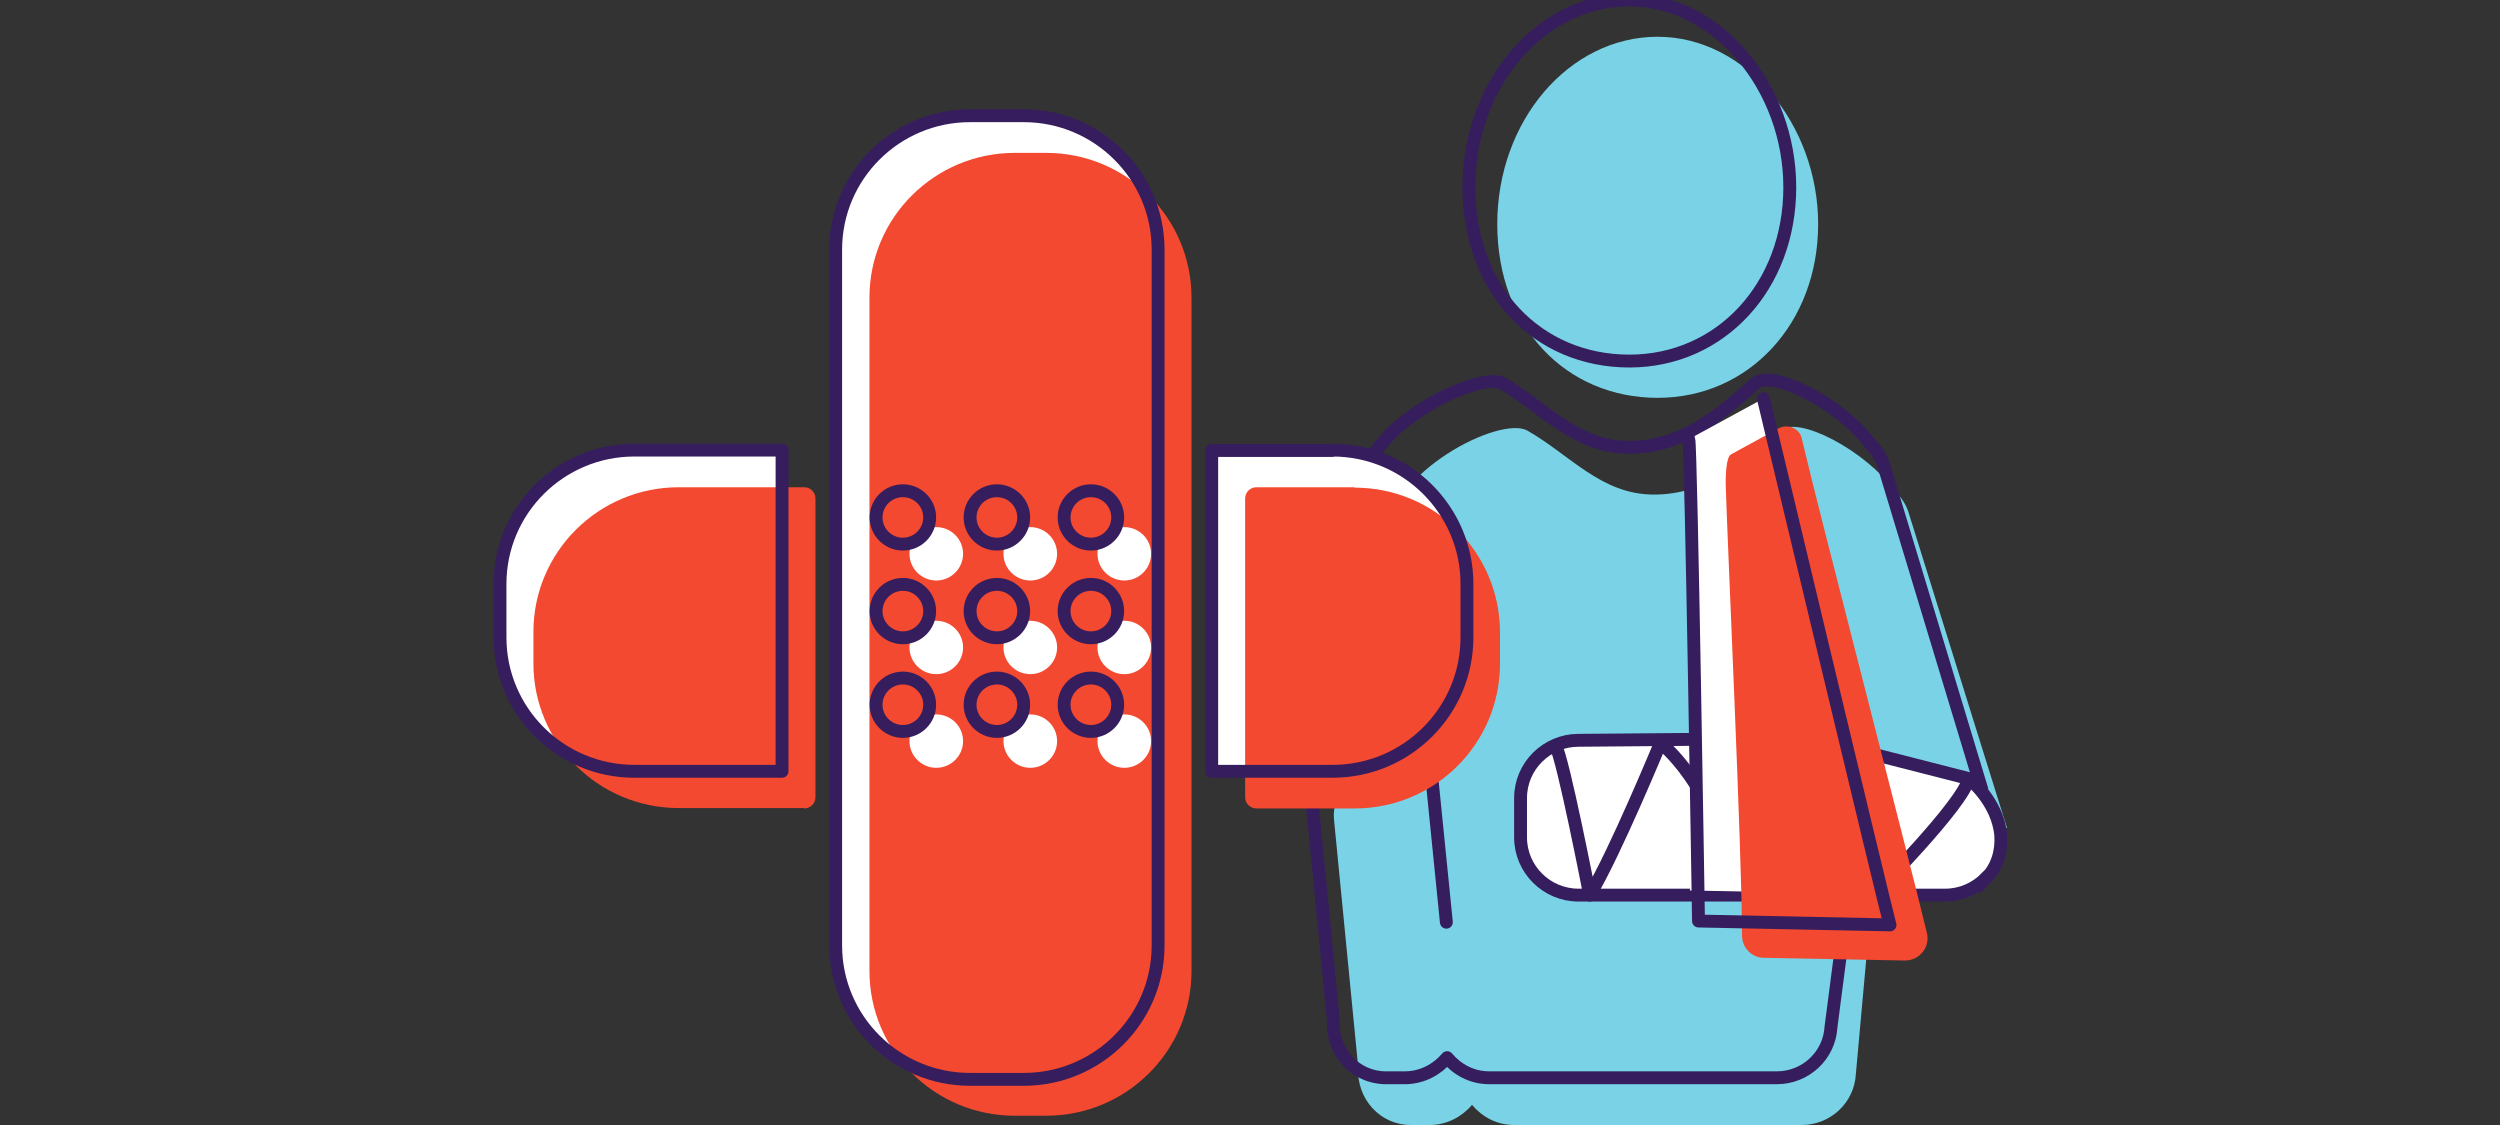 <svg width="200" height="90" viewBox="0 0 200 90" fill="none" xmlns="http://www.w3.org/2000/svg">
<rect x="0" y="0" width="200" height="90" fill="#333333" stroke="none"/>
<g clip-path="url(#clip0_11516_5474)">
<path d="M160.557 66.222L152.663 40.928C152.445 40.278 152.041 39.721 151.575 39.256C149.213 36.036 143.836 33.188 142.406 34.457C139.485 37.058 136.501 39.566 132.306 39.566C128.11 39.566 125.624 36.408 122.205 34.457C119.998 33.188 110.985 37.863 110.985 42.909L106.727 64.829C106.696 65.108 106.696 65.355 106.727 65.634L108.654 85.355C108.499 87.925 110.426 89.999 112.85 89.999H114.466C115.771 89.968 116.952 89.349 117.761 88.389C118.569 89.349 119.75 89.999 121.117 89.999H144.147C146.447 89.999 148.343 88.203 148.467 85.943L150.518 63.281L160.526 66.253L160.557 66.222Z" fill="#79D2E5"/>
<path d="M158.537 63.125L150.674 37.15C150.456 36.5 150.052 35.943 149.586 35.478C147.224 32.258 141.723 29.503 140.417 30.679C137.496 33.28 134.512 35.788 130.317 35.788C126.121 35.788 123.603 32.692 120.216 30.679C118.444 29.627 108.996 34.085 108.996 39.131L104.738 61.051C104.707 61.329 104.707 61.577 104.738 61.856L106.665 81.577C106.51 84.147 108.437 86.221 110.861 86.221H112.477C113.782 86.19 114.963 85.571 115.771 84.611C116.58 85.571 117.761 86.221 119.128 86.221H142.158C144.458 86.221 146.354 84.425 146.478 82.165L147.441 74.766" stroke="#361D5D" stroke-width="1.03" stroke-linecap="round" stroke-linejoin="round"/>
<path d="M132.617 2.941C125.53 2.941 119.781 9.66 119.781 17.926C119.781 26.192 125.313 31.827 132.617 31.827C139.92 31.827 145.452 25.852 145.452 17.926C145.452 10 139.703 2.941 132.617 2.941Z" fill="#79D2E5"/>
<path d="M130.348 0C123.261 0 117.512 6.718 117.512 14.985C117.512 23.251 123.044 28.885 130.348 28.885C137.651 28.885 143.183 22.91 143.183 14.985C143.183 7.059 137.434 0 130.348 0Z" stroke="#361D5D" stroke-width="1.03" stroke-linecap="round" stroke-linejoin="round"/>
<path d="M158.878 70.278C159.78 69.38 160.153 68.08 160.059 66.81C159.811 64.086 157.511 62.29 157.511 62.29L144.924 59.07L126.276 59.225C123.728 59.225 121.645 61.299 121.645 63.838V66.996C121.645 69.535 123.728 71.609 126.276 71.609H155.615C156.889 71.609 158.039 71.083 158.878 70.247V70.278Z" fill="white"/>
<path d="M158.878 70.278C159.78 69.38 160.153 68.08 160.059 66.81C159.811 64.086 157.511 62.29 157.511 62.29L144.924 59.07L126.276 59.225C123.728 59.225 121.645 61.299 121.645 63.838V66.996C121.645 69.535 123.728 71.609 126.276 71.609H155.615C156.889 71.609 158.039 71.083 158.878 70.247V70.278Z" stroke="#361D5D" stroke-width="1.03" stroke-miterlimit="10"/>
<path d="M157.48 62.32C157.076 64.302 149.959 71.484 149.959 71.484C148.529 64.797 143.277 59.41 143.277 59.41C144.395 65.788 139.361 71.515 139.361 71.515C136.905 62.382 132.834 59.441 132.834 59.441C132.834 59.441 129.167 68.327 127.177 71.608C127.177 71.608 125.033 60.587 124.443 59.658" stroke="#361D5D" stroke-width="1.03" stroke-linecap="round" stroke-linejoin="round"/>
<path d="M141.07 31.887C141.07 31.887 150.332 70.927 150.518 71.546L135.196 71.237C135.196 71.237 135.289 35.54 135.103 35.138" fill="white"/>
<path d="M144.147 35.107C145.608 41.33 152.414 67.429 154.154 74.643C154.434 75.788 153.533 76.872 152.352 76.841L141.132 76.624C140.138 76.624 139.361 75.819 139.361 74.828C139.361 68.327 138.18 43.157 138.055 38.729C138.055 38.265 138.055 36.562 138.49 36.346L142.282 34.271C143.028 33.869 143.96 34.271 144.147 35.076V35.107Z" fill="#F34930"/>
<path d="M141.07 31.887C141.07 31.887 150.984 73.373 151.202 73.992L135.88 73.682C135.88 73.682 135.289 35.54 135.103 35.138" stroke="#361D5D" stroke-width="1.03" stroke-linecap="round" stroke-linejoin="round"/>
<path d="M115.709 73.777L114.466 61.424C114.404 60.681 114.466 59.938 114.684 59.226L116.89 52.074" stroke="#361D5D" stroke-width="1.03" stroke-linecap="round" stroke-linejoin="round"/>
<path d="M62.564 61.704H50.754C44.817 61.704 40 56.905 40 50.992V46.719C40 40.806 44.817 36.007 50.754 36.007H62.564V61.673V61.704ZM106.603 36.038H96.937V61.704H106.603C112.539 61.704 117.356 56.905 117.356 50.992V46.719C117.356 40.806 112.539 36.007 106.603 36.007V36.038ZM92.648 20.001V75.635C92.648 81.549 87.831 86.348 81.895 86.348H77.606C71.67 86.348 66.853 81.549 66.853 75.635V19.97C66.853 14.057 71.67 9.258 77.606 9.258H81.895C87.831 9.258 92.648 14.057 92.648 19.97V20.001ZM74.374 56.379C74.374 55.202 73.41 54.242 72.229 54.242C71.048 54.242 70.085 55.202 70.085 56.379C70.085 57.555 71.048 58.515 72.229 58.515C73.41 58.515 74.374 57.555 74.374 56.379ZM74.374 48.886C74.374 47.71 73.41 46.75 72.229 46.75C71.048 46.75 70.085 47.71 70.085 48.886C70.085 50.063 71.048 51.023 72.229 51.023C73.41 51.023 74.374 50.063 74.374 48.886ZM74.374 41.394C74.374 40.218 73.41 39.258 72.229 39.258C71.048 39.258 70.085 40.218 70.085 41.394C70.085 42.571 71.048 43.53 72.229 43.53C73.41 43.53 74.374 42.571 74.374 41.394ZM81.895 56.379C81.895 55.202 80.931 54.242 79.751 54.242C78.57 54.242 77.606 55.202 77.606 56.379C77.606 57.555 78.57 58.515 79.751 58.515C80.931 58.515 81.895 57.555 81.895 56.379ZM81.895 48.886C81.895 47.71 80.931 46.75 79.751 46.75C78.57 46.75 77.606 47.71 77.606 48.886C77.606 50.063 78.57 51.023 79.751 51.023C80.931 51.023 81.895 50.063 81.895 48.886ZM81.895 41.394C81.895 40.218 80.931 39.258 79.751 39.258C78.57 39.258 77.606 40.218 77.606 41.394C77.606 42.571 78.57 43.53 79.751 43.53C80.931 43.53 81.895 42.571 81.895 41.394ZM89.416 56.379C89.416 55.202 88.453 54.242 87.272 54.242C86.091 54.242 85.127 55.202 85.127 56.379C85.127 57.555 86.091 58.515 87.272 58.515C88.453 58.515 89.416 57.555 89.416 56.379ZM89.416 48.886C89.416 47.71 88.453 46.75 87.272 46.75C86.091 46.75 85.127 47.71 85.127 48.886C85.127 50.063 86.091 51.023 87.272 51.023C88.453 51.023 89.416 50.063 89.416 48.886ZM89.416 41.394C89.416 40.218 88.453 39.258 87.272 39.258C86.091 39.258 85.127 40.218 85.127 41.394C85.127 42.571 86.091 43.53 87.272 43.53C88.453 43.53 89.416 42.571 89.416 41.394Z" fill="white"/>
<path d="M64.335 64.645H54.297C47.863 64.645 42.673 59.444 42.673 53.066V50.559C42.673 44.15 47.894 38.98 54.297 38.98H64.335C64.833 38.98 65.237 39.382 65.237 39.877V63.778C65.237 64.274 64.833 64.676 64.335 64.676V64.645ZM108.375 38.98H100.512C100.014 38.98 99.61 39.382 99.61 39.877V63.778C99.61 64.274 100.014 64.676 100.512 64.676H108.375C114.808 64.676 119.998 59.475 119.998 53.097V50.59C119.998 44.181 114.777 39.011 108.375 39.011V38.98ZM95.321 23.809V77.679C95.321 84.088 90.1 89.258 83.698 89.258H81.18C74.747 89.258 69.557 84.057 69.557 77.679V23.809C69.557 17.401 74.778 12.23 81.18 12.23H83.698C90.131 12.23 95.321 17.432 95.321 23.809ZM77.047 59.289C77.047 58.113 76.083 57.153 74.902 57.153C73.721 57.153 72.758 58.113 72.758 59.289C72.758 60.466 73.721 61.425 74.902 61.425C76.083 61.425 77.047 60.466 77.047 59.289ZM77.047 51.797C77.047 50.621 76.083 49.661 74.902 49.661C73.721 49.661 72.758 50.621 72.758 51.797C72.758 52.974 73.721 53.933 74.902 53.933C76.083 53.933 77.047 52.974 77.047 51.797ZM77.047 44.305C77.047 43.128 76.083 42.169 74.902 42.169C73.721 42.169 72.758 43.128 72.758 44.305C72.758 45.481 73.721 46.441 74.902 46.441C76.083 46.441 77.047 45.481 77.047 44.305ZM84.568 59.289C84.568 58.113 83.605 57.153 82.424 57.153C81.243 57.153 80.279 58.113 80.279 59.289C80.279 60.466 81.243 61.425 82.424 61.425C83.605 61.425 84.568 60.466 84.568 59.289ZM84.568 51.797C84.568 50.621 83.605 49.661 82.424 49.661C81.243 49.661 80.279 50.621 80.279 51.797C80.279 52.974 81.243 53.933 82.424 53.933C83.605 53.933 84.568 52.974 84.568 51.797ZM84.568 44.305C84.568 43.128 83.605 42.169 82.424 42.169C81.243 42.169 80.279 43.128 80.279 44.305C80.279 45.481 81.243 46.441 82.424 46.441C83.605 46.441 84.568 45.481 84.568 44.305ZM92.089 59.289C92.089 58.113 91.126 57.153 89.945 57.153C88.764 57.153 87.8 58.113 87.8 59.289C87.8 60.466 88.764 61.425 89.945 61.425C91.126 61.425 92.089 60.466 92.089 59.289ZM92.089 51.797C92.089 50.621 91.126 49.661 89.945 49.661C88.764 49.661 87.8 50.621 87.8 51.797C87.8 52.974 88.764 53.933 89.945 53.933C91.126 53.933 92.089 52.974 92.089 51.797ZM92.089 44.305C92.089 43.128 91.126 42.169 89.945 42.169C88.764 42.169 87.8 43.128 87.8 44.305C87.8 45.481 88.764 46.441 89.945 46.441C91.126 46.441 92.089 45.481 92.089 44.305Z" fill="#F34930"/>
<path d="M62.564 61.704H50.754C44.817 61.704 40 56.905 40 50.992V46.719C40 40.806 44.817 36.007 50.754 36.007H62.564V61.673V61.704ZM106.603 36.038H96.937V61.704H106.603C112.539 61.704 117.356 56.905 117.356 50.992V46.719C117.356 40.806 112.539 36.007 106.603 36.007V36.038ZM92.648 20.001V75.635C92.648 81.549 87.831 86.348 81.895 86.348H77.606C71.67 86.348 66.853 81.549 66.853 75.635V19.97C66.853 14.057 71.67 9.258 77.606 9.258H81.895C87.831 9.258 92.648 14.057 92.648 19.97V20.001ZM74.374 56.379C74.374 55.202 73.41 54.242 72.229 54.242C71.048 54.242 70.085 55.202 70.085 56.379C70.085 57.555 71.048 58.515 72.229 58.515C73.41 58.515 74.374 57.555 74.374 56.379ZM74.374 48.886C74.374 47.71 73.41 46.75 72.229 46.75C71.048 46.75 70.085 47.71 70.085 48.886C70.085 50.063 71.048 51.023 72.229 51.023C73.41 51.023 74.374 50.063 74.374 48.886ZM74.374 41.394C74.374 40.218 73.41 39.258 72.229 39.258C71.048 39.258 70.085 40.218 70.085 41.394C70.085 42.571 71.048 43.53 72.229 43.53C73.41 43.53 74.374 42.571 74.374 41.394ZM81.895 56.379C81.895 55.202 80.931 54.242 79.751 54.242C78.57 54.242 77.606 55.202 77.606 56.379C77.606 57.555 78.57 58.515 79.751 58.515C80.931 58.515 81.895 57.555 81.895 56.379ZM81.895 48.886C81.895 47.71 80.931 46.75 79.751 46.75C78.57 46.75 77.606 47.71 77.606 48.886C77.606 50.063 78.57 51.023 79.751 51.023C80.931 51.023 81.895 50.063 81.895 48.886ZM81.895 41.394C81.895 40.218 80.931 39.258 79.751 39.258C78.57 39.258 77.606 40.218 77.606 41.394C77.606 42.571 78.57 43.53 79.751 43.53C80.931 43.53 81.895 42.571 81.895 41.394ZM89.416 56.379C89.416 55.202 88.453 54.242 87.272 54.242C86.091 54.242 85.127 55.202 85.127 56.379C85.127 57.555 86.091 58.515 87.272 58.515C88.453 58.515 89.416 57.555 89.416 56.379ZM89.416 48.886C89.416 47.71 88.453 46.75 87.272 46.75C86.091 46.75 85.127 47.71 85.127 48.886C85.127 50.063 86.091 51.023 87.272 51.023C88.453 51.023 89.416 50.063 89.416 48.886ZM89.416 41.394C89.416 40.218 88.453 39.258 87.272 39.258C86.091 39.258 85.127 40.218 85.127 41.394C85.127 42.571 86.091 43.53 87.272 43.53C88.453 43.53 89.416 42.571 89.416 41.394Z" stroke="#361D5D" stroke-width="1.03" stroke-linecap="round" stroke-linejoin="round"/>
</g>
<defs>
<clipPath id="clip0_11516_5474">
<rect width="200" height="90" fill="white"/>
</clipPath>
</defs>
</svg>
